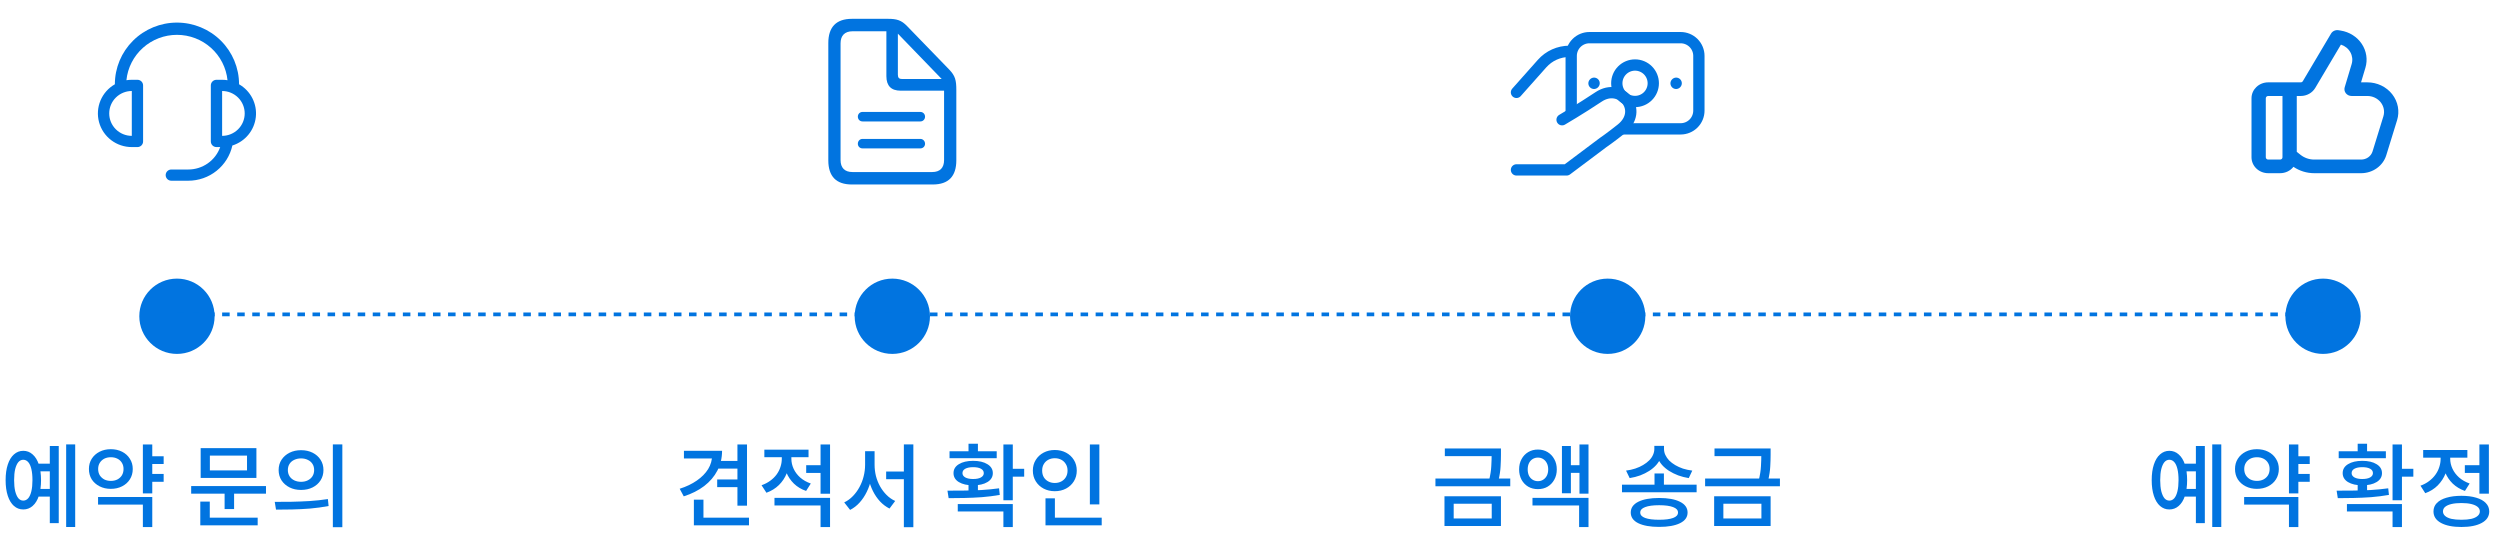 <svg width="664" height="143" viewBox="0 0 664 143" fill="none" xmlns="http://www.w3.org/2000/svg">
<path d="M9.964 123.144H13.972V125.184H9.964V123.144ZM9.964 129.864H13.972V131.904H9.964V129.864ZM17.572 118.032H19.972V139.968H17.572V118.032ZM13.228 118.464H15.604V138.936H13.228V118.464ZM6.172 119.736C7.132 119.736 7.964 120.056 8.668 120.696C9.388 121.32 9.94 122.216 10.324 123.384C10.708 124.536 10.9 125.92 10.9 127.536C10.9 129.136 10.708 130.52 10.324 131.688C9.94 132.856 9.388 133.752 8.668 134.376C7.964 135 7.132 135.312 6.172 135.312C5.228 135.312 4.404 135 3.7 134.376C2.996 133.752 2.452 132.856 2.068 131.688C1.684 130.52 1.492 129.136 1.492 127.536C1.492 125.92 1.684 124.536 2.068 123.384C2.452 122.216 2.996 121.32 3.7 120.696C4.42 120.056 5.244 119.736 6.172 119.736ZM6.172 122.112C5.676 122.112 5.244 122.32 4.876 122.736C4.524 123.152 4.244 123.768 4.036 124.584C3.844 125.384 3.748 126.368 3.748 127.536C3.748 128.672 3.844 129.648 4.036 130.464C4.244 131.28 4.524 131.904 4.876 132.336C5.244 132.752 5.676 132.96 6.172 132.96C6.684 132.96 7.124 132.752 7.492 132.336C7.86 131.904 8.14 131.28 8.332 130.464C8.524 129.648 8.62 128.672 8.62 127.536C8.62 126.368 8.524 125.384 8.332 124.584C8.14 123.768 7.86 123.152 7.492 122.736C7.124 122.32 6.684 122.112 6.172 122.112ZM39.699 121.176H43.467V123.24H39.699V121.176ZM39.699 125.88H43.467V127.968H39.699V125.88ZM37.947 118.056H40.443V131.04H37.947V118.056ZM26.043 132H40.443V139.992H37.947V134.016H26.043V132ZM29.427 119.304C30.547 119.304 31.547 119.528 32.427 119.976C33.307 120.424 33.995 121.048 34.491 121.848C35.003 122.632 35.259 123.536 35.259 124.56C35.259 125.6 35.003 126.52 34.491 127.32C33.995 128.104 33.307 128.72 32.427 129.168C31.547 129.616 30.547 129.84 29.427 129.84C28.323 129.84 27.331 129.616 26.451 129.168C25.571 128.72 24.875 128.104 24.363 127.32C23.867 126.52 23.619 125.6 23.619 124.56C23.619 123.536 23.867 122.632 24.363 121.848C24.875 121.048 25.571 120.424 26.451 119.976C27.331 119.528 28.323 119.304 29.427 119.304ZM29.451 121.44C28.795 121.44 28.211 121.568 27.699 121.824C27.203 122.08 26.803 122.448 26.499 122.928C26.211 123.392 26.067 123.936 26.067 124.56C26.067 125.2 26.211 125.76 26.499 126.24C26.803 126.704 27.203 127.072 27.699 127.344C28.211 127.6 28.795 127.728 29.451 127.728C30.091 127.728 30.667 127.6 31.179 127.344C31.691 127.072 32.091 126.704 32.379 126.24C32.667 125.76 32.811 125.2 32.811 124.56C32.811 123.936 32.667 123.392 32.379 122.928C32.091 122.448 31.691 122.08 31.179 121.824C30.667 121.568 30.091 121.44 29.451 121.44ZM50.775 129.096H70.647V131.112H50.775V129.096ZM59.655 130.344H62.175V135.216H59.655V130.344ZM53.295 119.016H68.103V126.936H53.295V119.016ZM65.607 121.008H55.743V124.944H65.607V121.008ZM53.199 137.496H68.439V139.536H53.199V137.496ZM53.199 133.224H55.719V138.192H53.199V133.224ZM79.957 119.568C81.109 119.568 82.133 119.792 83.029 120.24C83.925 120.688 84.629 121.312 85.141 122.112C85.653 122.896 85.909 123.808 85.909 124.848C85.909 125.872 85.653 126.784 85.141 127.584C84.629 128.384 83.925 129.008 83.029 129.456C82.133 129.904 81.109 130.128 79.957 130.128C78.821 130.128 77.805 129.904 76.909 129.456C76.013 129.008 75.301 128.384 74.773 127.584C74.261 126.784 74.005 125.872 74.005 124.848C74.005 123.808 74.261 122.896 74.773 122.112C75.301 121.312 76.013 120.688 76.909 120.24C77.805 119.792 78.821 119.568 79.957 119.568ZM79.957 121.752C79.301 121.752 78.701 121.88 78.157 122.136C77.629 122.376 77.213 122.728 76.909 123.192C76.605 123.656 76.453 124.208 76.453 124.848C76.453 125.472 76.605 126.024 76.909 126.504C77.213 126.968 77.629 127.328 78.157 127.584C78.701 127.84 79.301 127.968 79.957 127.968C80.629 127.968 81.221 127.84 81.733 127.584C82.261 127.328 82.677 126.968 82.981 126.504C83.285 126.024 83.437 125.472 83.437 124.848C83.437 124.208 83.285 123.656 82.981 123.192C82.677 122.728 82.261 122.376 81.733 122.136C81.221 121.88 80.629 121.752 79.957 121.752ZM88.405 118.032H90.925V140.016H88.405V118.032ZM73.309 135.36L72.973 133.296C74.301 133.296 75.757 133.288 77.341 133.272C78.925 133.24 80.549 133.176 82.213 133.08C83.893 132.968 85.517 132.792 87.085 132.552L87.277 134.4C85.661 134.704 84.021 134.928 82.357 135.072C80.709 135.2 79.109 135.28 77.557 135.312C76.005 135.344 74.589 135.36 73.309 135.36Z" fill="#0174E0"/>
<path d="M195.861 118.056H198.405V134.304H195.861V118.056ZM189.141 119.736H191.781C191.781 121.656 191.365 123.408 190.533 124.992C189.717 126.56 188.549 127.928 187.029 129.096C185.509 130.248 183.701 131.16 181.605 131.832L180.525 129.816C182.285 129.256 183.805 128.528 185.085 127.632C186.381 126.736 187.381 125.72 188.085 124.584C188.789 123.432 189.141 122.184 189.141 120.84V119.736ZM181.653 119.736H190.701V121.776H181.653V119.736ZM190.677 122.424H196.245V124.464H190.677V122.424ZM190.485 127.344H196.125V129.384H190.485V127.344ZM184.293 137.496H198.933V139.536H184.293V137.496ZM184.293 132.72H186.837V138.768H184.293V132.72ZM207.644 120.264H209.708V121.872C209.708 123.216 209.46 124.488 208.964 125.688C208.484 126.888 207.788 127.936 206.876 128.832C205.964 129.728 204.86 130.408 203.564 130.872L202.268 128.88C203.132 128.576 203.892 128.184 204.548 127.704C205.22 127.224 205.788 126.672 206.252 126.048C206.716 125.408 207.06 124.736 207.284 124.032C207.524 123.312 207.644 122.592 207.644 121.872V120.264ZM208.148 120.264H210.188V121.848C210.188 122.76 210.388 123.648 210.788 124.512C211.188 125.376 211.772 126.152 212.54 126.84C213.308 127.512 214.244 128.04 215.348 128.424L214.1 130.392C212.836 129.96 211.756 129.312 210.86 128.448C209.98 127.584 209.308 126.584 208.844 125.448C208.38 124.312 208.148 123.112 208.148 121.848V120.264ZM214.124 123.552H218.66V125.616H214.124V123.552ZM203.012 119.424H214.747V121.44H203.012V119.424ZM205.7 132.24H220.46V139.992H217.94V134.256H205.7V132.24ZM217.94 118.056H220.46V131.136H217.94V118.056ZM235.362 125.232H241.338V127.272H235.362V125.232ZM229.77 119.832H231.81V123.432C231.81 124.728 231.674 125.992 231.402 127.224C231.13 128.44 230.73 129.584 230.202 130.656C229.69 131.712 229.058 132.656 228.306 133.488C227.57 134.304 226.73 134.952 225.786 135.432L224.226 133.44C225.09 133.024 225.858 132.464 226.53 131.76C227.218 131.056 227.802 130.256 228.282 129.36C228.778 128.448 229.146 127.496 229.386 126.504C229.642 125.496 229.77 124.472 229.77 123.432V119.832ZM230.274 119.832H232.29V123.432C232.29 124.44 232.41 125.44 232.65 126.432C232.906 127.408 233.274 128.328 233.754 129.192C234.234 130.04 234.81 130.8 235.482 131.472C236.154 132.144 236.914 132.672 237.762 133.056L236.25 135.072C235.306 134.592 234.466 133.96 233.73 133.176C232.994 132.376 232.37 131.464 231.858 130.44C231.346 129.416 230.954 128.312 230.682 127.128C230.41 125.928 230.274 124.696 230.274 123.432V119.832ZM240.066 118.032H242.586V140.016H240.066V118.032ZM257.238 128.232H259.734V131.16H257.238V128.232ZM266.502 118.056H268.998V132.864H266.502V118.056ZM268.038 124.512H272.022V126.6H268.038V124.512ZM251.958 132.312L251.646 130.32C252.974 130.32 254.406 130.312 255.942 130.296C257.494 130.28 259.07 130.232 260.67 130.152C262.286 130.056 263.846 129.904 265.35 129.696L265.542 131.448C263.99 131.72 262.414 131.92 260.814 132.048C259.214 132.16 257.654 132.232 256.134 132.264C254.63 132.296 253.238 132.312 251.958 132.312ZM254.382 133.872H268.998V139.992H266.502V135.84H254.382V133.872ZM252.198 119.856H264.726V121.704H252.198V119.856ZM258.462 122.4C260.046 122.4 261.31 122.696 262.254 123.288C263.214 123.864 263.694 124.656 263.694 125.664C263.694 126.672 263.214 127.464 262.254 128.04C261.31 128.616 260.046 128.904 258.462 128.904C256.894 128.904 255.63 128.616 254.67 128.04C253.726 127.464 253.254 126.672 253.254 125.664C253.254 124.656 253.726 123.864 254.67 123.288C255.63 122.696 256.894 122.4 258.462 122.4ZM258.462 124.08C257.598 124.08 256.91 124.216 256.398 124.488C255.886 124.76 255.63 125.152 255.63 125.664C255.63 126.144 255.886 126.528 256.398 126.816C256.91 127.088 257.598 127.224 258.462 127.224C259.342 127.224 260.03 127.088 260.526 126.816C261.038 126.528 261.294 126.144 261.294 125.664C261.294 125.152 261.038 124.76 260.526 124.488C260.03 124.216 259.342 124.08 258.462 124.08ZM257.238 117.864H259.734V120.744H257.238V117.864ZM289.469 118.056H291.989V133.968H289.469V118.056ZM277.685 137.496H292.613V139.536H277.685V137.496ZM277.685 132.36H280.181V138.288H277.685V132.36ZM280.157 119.52C281.261 119.52 282.253 119.752 283.133 120.216C284.013 120.68 284.709 121.328 285.221 122.16C285.733 122.976 285.989 123.92 285.989 124.992C285.989 126.048 285.733 126.992 285.221 127.824C284.709 128.656 284.013 129.304 283.133 129.768C282.253 130.232 281.261 130.464 280.157 130.464C279.053 130.464 278.061 130.232 277.181 129.768C276.301 129.304 275.605 128.656 275.093 127.824C274.581 126.992 274.325 126.048 274.325 124.992C274.325 123.92 274.581 122.976 275.093 122.16C275.605 121.328 276.301 120.68 277.181 120.216C278.061 119.752 279.053 119.52 280.157 119.52ZM280.157 121.704C279.517 121.704 278.941 121.84 278.429 122.112C277.917 122.384 277.517 122.768 277.229 123.264C276.941 123.744 276.797 124.32 276.797 124.992C276.797 125.664 276.941 126.248 277.229 126.744C277.517 127.224 277.917 127.6 278.429 127.872C278.941 128.144 279.517 128.28 280.157 128.28C280.797 128.28 281.373 128.144 281.885 127.872C282.397 127.6 282.797 127.224 283.085 126.744C283.389 126.248 283.541 125.664 283.541 124.992C283.541 124.32 283.389 123.744 283.085 123.264C282.797 122.768 282.397 122.384 281.885 122.112C281.373 121.84 280.797 121.704 280.157 121.704Z" fill="#0174E0"/>
<path d="M383.748 119.112H397.764V121.152H383.748V119.112ZM381.252 127.104H401.124V129.144H381.252V127.104ZM396.18 119.112H398.652V120.792C398.652 121.736 398.62 122.76 398.556 123.864C398.508 124.952 398.316 126.232 397.98 127.704L395.484 127.632C395.836 126.176 396.036 124.904 396.084 123.816C396.148 122.728 396.18 121.72 396.18 120.792V119.112ZM383.652 131.808H398.652V139.704H383.652V131.808ZM396.204 133.8H386.1V137.712H396.204V133.8ZM408.467 119.4C409.443 119.4 410.299 119.624 411.035 120.072C411.787 120.52 412.379 121.144 412.811 121.944C413.259 122.728 413.483 123.64 413.483 124.68C413.483 125.704 413.259 126.616 412.811 127.416C412.379 128.2 411.787 128.816 411.035 129.264C410.299 129.696 409.443 129.912 408.467 129.912C407.507 129.912 406.651 129.696 405.899 129.264C405.147 128.816 404.555 128.2 404.123 127.416C403.691 126.616 403.475 125.704 403.475 124.68C403.475 123.64 403.691 122.728 404.123 121.944C404.555 121.144 405.147 120.52 405.899 120.072C406.651 119.624 407.507 119.4 408.467 119.4ZM408.467 121.536C407.955 121.536 407.491 121.664 407.075 121.92C406.659 122.176 406.331 122.544 406.091 123.024C405.867 123.488 405.755 124.04 405.755 124.68C405.755 125.304 405.867 125.856 406.091 126.336C406.331 126.8 406.659 127.16 407.075 127.416C407.491 127.672 407.955 127.8 408.467 127.8C408.995 127.8 409.459 127.672 409.859 127.416C410.275 127.16 410.603 126.8 410.843 126.336C411.083 125.856 411.203 125.304 411.203 124.68C411.203 124.04 411.083 123.488 410.843 123.024C410.603 122.544 410.275 122.176 409.859 121.92C409.459 121.664 408.995 121.536 408.467 121.536ZM419.507 118.056H421.907V131.112H419.507V118.056ZM416.363 123.552H420.227V125.592H416.363V123.552ZM414.851 118.464H417.227V131.016H414.851V118.464ZM407.027 132.24H421.907V139.992H419.411V134.256H407.027V132.24ZM439.439 125.76H441.935V129.792H439.439V125.76ZM439.391 118.416H441.575V119.256C441.575 120.04 441.431 120.792 441.143 121.512C440.855 122.216 440.447 122.872 439.919 123.48C439.391 124.072 438.767 124.6 438.047 125.064C437.327 125.528 436.527 125.928 435.647 126.264C434.767 126.584 433.831 126.824 432.839 126.984L431.879 124.992C432.759 124.88 433.583 124.696 434.351 124.44C435.119 124.184 435.807 123.872 436.415 123.504C437.039 123.136 437.575 122.728 438.023 122.28C438.471 121.832 438.807 121.352 439.031 120.84C439.271 120.312 439.391 119.784 439.391 119.256V118.416ZM439.799 118.416H441.959V119.256C441.959 119.8 442.079 120.328 442.319 120.84C442.559 121.352 442.895 121.84 443.327 122.304C443.775 122.752 444.311 123.16 444.935 123.528C445.559 123.896 446.247 124.208 446.999 124.464C447.767 124.704 448.591 124.88 449.471 124.992L448.535 126.984C447.543 126.824 446.607 126.584 445.727 126.264C444.847 125.928 444.039 125.528 443.303 125.064C442.583 124.6 441.959 124.072 441.431 123.48C440.919 122.888 440.519 122.24 440.231 121.536C439.943 120.816 439.799 120.056 439.799 119.256V118.416ZM430.799 128.736H450.623V130.752H430.799V128.736ZM440.663 132.264C443.031 132.264 444.879 132.6 446.207 133.272C447.551 133.944 448.223 134.896 448.223 136.128C448.223 137.36 447.551 138.304 446.207 138.96C444.879 139.616 443.031 139.944 440.663 139.944C438.311 139.944 436.463 139.616 435.119 138.96C433.791 138.304 433.127 137.36 433.127 136.128C433.127 134.896 433.791 133.944 435.119 133.272C436.463 132.6 438.311 132.264 440.663 132.264ZM440.663 134.184C439.047 134.184 437.807 134.352 436.943 134.688C436.079 135.008 435.647 135.488 435.647 136.128C435.647 136.768 436.079 137.248 436.943 137.568C437.807 137.888 439.047 138.048 440.663 138.048C442.279 138.048 443.519 137.888 444.383 137.568C445.247 137.248 445.679 136.768 445.679 136.128C445.679 135.488 445.247 135.008 444.383 134.688C443.519 134.352 442.279 134.184 440.663 134.184ZM455.373 119.112H469.389V121.152H455.373V119.112ZM452.877 127.104H472.749V129.144H452.877V127.104ZM467.805 119.112H470.277V120.792C470.277 121.736 470.245 122.76 470.181 123.864C470.133 124.952 469.941 126.232 469.605 127.704L467.109 127.632C467.461 126.176 467.661 124.904 467.709 123.816C467.773 122.728 467.805 121.72 467.805 120.792V119.112ZM455.277 131.808H470.277V139.704H455.277V131.808ZM467.829 133.8H457.725V137.712H467.829V133.8Z" fill="#0174E0"/>
<path d="M579.964 123.144H583.972V125.184H579.964V123.144ZM579.964 129.864H583.972V131.904H579.964V129.864ZM587.572 118.032H589.972V139.968H587.572V118.032ZM583.228 118.464H585.604V138.936H583.228V118.464ZM576.172 119.736C577.132 119.736 577.964 120.056 578.668 120.696C579.388 121.32 579.94 122.216 580.324 123.384C580.708 124.536 580.9 125.92 580.9 127.536C580.9 129.136 580.708 130.52 580.324 131.688C579.94 132.856 579.388 133.752 578.668 134.376C577.964 135 577.132 135.312 576.172 135.312C575.228 135.312 574.404 135 573.7 134.376C572.996 133.752 572.452 132.856 572.068 131.688C571.684 130.52 571.492 129.136 571.492 127.536C571.492 125.92 571.684 124.536 572.068 123.384C572.452 122.216 572.996 121.32 573.7 120.696C574.42 120.056 575.244 119.736 576.172 119.736ZM576.172 122.112C575.676 122.112 575.244 122.32 574.876 122.736C574.524 123.152 574.244 123.768 574.036 124.584C573.844 125.384 573.748 126.368 573.748 127.536C573.748 128.672 573.844 129.648 574.036 130.464C574.244 131.28 574.524 131.904 574.876 132.336C575.244 132.752 575.676 132.96 576.172 132.96C576.684 132.96 577.124 132.752 577.492 132.336C577.86 131.904 578.14 131.28 578.332 130.464C578.524 129.648 578.62 128.672 578.62 127.536C578.62 126.368 578.524 125.384 578.332 124.584C578.14 123.768 577.86 123.152 577.492 122.736C577.124 122.32 576.684 122.112 576.172 122.112ZM609.699 121.176H613.467V123.24H609.699V121.176ZM609.699 125.88H613.467V127.968H609.699V125.88ZM607.947 118.056H610.443V131.04H607.947V118.056ZM596.043 132H610.443V139.992H607.947V134.016H596.043V132ZM599.427 119.304C600.547 119.304 601.547 119.528 602.427 119.976C603.307 120.424 603.995 121.048 604.491 121.848C605.003 122.632 605.259 123.536 605.259 124.56C605.259 125.6 605.003 126.52 604.491 127.32C603.995 128.104 603.307 128.72 602.427 129.168C601.547 129.616 600.547 129.84 599.427 129.84C598.323 129.84 597.331 129.616 596.451 129.168C595.571 128.72 594.875 128.104 594.363 127.32C593.867 126.52 593.619 125.6 593.619 124.56C593.619 123.536 593.867 122.632 594.363 121.848C594.875 121.048 595.571 120.424 596.451 119.976C597.331 119.528 598.323 119.304 599.427 119.304ZM599.451 121.44C598.795 121.44 598.211 121.568 597.699 121.824C597.203 122.08 596.803 122.448 596.499 122.928C596.211 123.392 596.067 123.936 596.067 124.56C596.067 125.2 596.211 125.76 596.499 126.24C596.803 126.704 597.203 127.072 597.699 127.344C598.211 127.6 598.795 127.728 599.451 127.728C600.091 127.728 600.667 127.6 601.179 127.344C601.691 127.072 602.091 126.704 602.379 126.24C602.667 125.76 602.811 125.2 602.811 124.56C602.811 123.936 602.667 123.392 602.379 122.928C602.091 122.448 601.691 122.08 601.179 121.824C600.667 121.568 600.091 121.44 599.451 121.44ZM626.199 128.232H628.695V131.16H626.199V128.232ZM635.463 118.056H637.959V132.864H635.463V118.056ZM636.999 124.512H640.983V126.6H636.999V124.512ZM620.919 132.312L620.607 130.32C621.935 130.32 623.367 130.312 624.903 130.296C626.455 130.28 628.031 130.232 629.631 130.152C631.247 130.056 632.807 129.904 634.311 129.696L634.503 131.448C632.951 131.72 631.375 131.92 629.775 132.048C628.175 132.16 626.615 132.232 625.095 132.264C623.591 132.296 622.199 132.312 620.919 132.312ZM623.343 133.872H637.959V139.992H635.463V135.84H623.343V133.872ZM621.159 119.856H633.687V121.704H621.159V119.856ZM627.423 122.4C629.007 122.4 630.271 122.696 631.215 123.288C632.175 123.864 632.655 124.656 632.655 125.664C632.655 126.672 632.175 127.464 631.215 128.04C630.271 128.616 629.007 128.904 627.423 128.904C625.855 128.904 624.591 128.616 623.631 128.04C622.687 127.464 622.215 126.672 622.215 125.664C622.215 124.656 622.687 123.864 623.631 123.288C624.591 122.696 625.855 122.4 627.423 122.4ZM627.423 124.08C626.559 124.08 625.871 124.216 625.359 124.488C624.847 124.76 624.591 125.152 624.591 125.664C624.591 126.144 624.847 126.528 625.359 126.816C625.871 127.088 626.559 127.224 627.423 127.224C628.303 127.224 628.991 127.088 629.487 126.816C629.999 126.528 630.255 126.144 630.255 125.664C630.255 125.152 629.999 124.76 629.487 124.488C628.991 124.216 628.303 124.08 627.423 124.08ZM626.199 117.864H628.695V120.744H626.199V117.864ZM654.661 123.552H659.269V125.616H654.661V123.552ZM658.525 118.056H661.045V131.112H658.525V118.056ZM653.749 131.688C655.285 131.688 656.597 131.856 657.685 132.192C658.789 132.512 659.637 132.984 660.229 133.608C660.837 134.216 661.141 134.96 661.141 135.84C661.141 137.152 660.477 138.168 659.149 138.888C657.837 139.608 656.037 139.968 653.749 139.968C651.461 139.968 649.653 139.608 648.325 138.888C646.997 138.168 646.333 137.152 646.333 135.84C646.333 134.96 646.629 134.216 647.221 133.608C647.829 132.984 648.685 132.512 649.789 132.192C650.909 131.856 652.229 131.688 653.749 131.688ZM653.749 133.608C652.709 133.608 651.821 133.696 651.085 133.872C650.365 134.048 649.813 134.296 649.429 134.616C649.045 134.936 648.853 135.344 648.853 135.84C648.853 136.304 649.045 136.704 649.429 137.04C649.813 137.376 650.365 137.632 651.085 137.808C651.821 137.968 652.709 138.048 653.749 138.048C654.789 138.048 655.669 137.968 656.389 137.808C657.109 137.632 657.661 137.376 658.045 137.04C658.445 136.704 658.645 136.304 658.645 135.84C658.645 135.344 658.445 134.936 658.045 134.616C657.661 134.296 657.109 134.048 656.389 133.872C655.669 133.696 654.789 133.608 653.749 133.608ZM648.229 120.264H650.293V121.848C650.293 123.224 650.045 124.52 649.549 125.736C649.069 126.936 648.373 128 647.461 128.928C646.549 129.84 645.445 130.528 644.149 130.992L642.877 129C643.725 128.696 644.477 128.296 645.133 127.8C645.805 127.304 646.373 126.736 646.837 126.096C647.301 125.456 647.645 124.776 647.869 124.056C648.109 123.336 648.229 122.6 648.229 121.848V120.264ZM648.733 120.264H650.773V121.848C650.773 122.744 650.973 123.624 651.373 124.488C651.773 125.352 652.357 126.128 653.125 126.816C653.893 127.488 654.829 128.024 655.933 128.424L654.685 130.392C653.421 129.944 652.341 129.296 651.445 128.448C650.565 127.584 649.893 126.584 649.429 125.448C648.965 124.296 648.733 123.096 648.733 121.848V120.264ZM643.597 119.52H655.333V121.56H643.597V119.52Z" fill="#0174E0"/>
<circle cx="47" cy="84" r="10" fill="#0174E0"/>
<circle cx="427" cy="84" r="10" fill="#0174E0"/>
<path d="M402.775 24.535L409.575 16.887C410.484 15.864 411.6 15.045 412.848 14.484C414.097 13.924 415.45 13.634 416.818 13.634H417.31M402.775 45.125H416.099L425.788 37.858C425.788 37.858 427.75 36.533 430.633 34.224C436.689 29.379 430.633 21.71 424.577 25.746C419.645 29.033 414.887 31.802 414.887 31.802" stroke="#0174E0" stroke-width="3" stroke-linecap="round" stroke-linejoin="round"/>
<path d="M417.311 30.59V14.845C417.311 13.56 417.821 12.328 418.73 11.419C419.638 10.51 420.87 10 422.155 10H446.38C447.664 10 448.897 10.51 449.805 11.419C450.714 12.328 451.224 13.56 451.224 14.845V29.379C451.224 30.664 450.714 31.896 449.805 32.805C448.897 33.714 447.664 34.224 446.38 34.224H430.634" stroke="#0174E0" stroke-width="3"/>
<path d="M445.167 22.136L445.191 22.11M423.365 22.136L423.389 22.11M434.266 26.957C432.981 26.957 431.749 26.447 430.84 25.538C429.932 24.629 429.421 23.397 429.421 22.112C429.421 20.827 429.932 19.595 430.84 18.686C431.749 17.778 432.981 17.267 434.266 17.267C435.551 17.267 436.783 17.778 437.692 18.686C438.6 19.595 439.111 20.827 439.111 22.112C439.111 23.397 438.6 24.629 437.692 25.538C436.783 26.447 435.551 26.957 434.266 26.957Z" stroke="#0174E0" stroke-width="3" stroke-linecap="round" stroke-linejoin="round"/>
<circle cx="237" cy="84" r="10" fill="#0174E0"/>
<path d="M226.267 49H247.733C251.918 49 254 46.845 254 42.576V23.942C254 21.294 253.717 20.146 252.1 18.463L240.941 6.95C239.406 5.348 238.152 5 235.868 5H226.267C222.103 5 220 7.175 220 11.445V42.576C220 46.865 222.103 49 226.267 49ZM226.428 45.696C224.346 45.696 223.254 44.567 223.254 42.515V11.506C223.254 9.474 224.346 8.304 226.449 8.304H235.423V20.228C235.423 22.814 236.717 24.086 239.223 24.086H250.746V42.515C250.746 44.567 249.674 45.696 247.572 45.696H226.428ZM239.587 20.986C238.799 20.986 238.475 20.659 238.475 19.837V8.94L250.118 20.987L239.587 20.986ZM244.439 29.729H229.096C228.368 29.729 227.843 30.284 227.843 30.982C227.843 31.7 228.369 32.254 229.096 32.254H244.439C244.604 32.257 244.768 32.225 244.921 32.162C245.075 32.099 245.214 32.006 245.331 31.887C245.448 31.768 245.54 31.627 245.602 31.471C245.664 31.316 245.695 31.149 245.692 30.982C245.692 30.284 245.146 29.729 244.439 29.729ZM244.439 36.892H229.096C228.368 36.892 227.843 37.466 227.843 38.184C227.843 38.882 228.369 39.416 229.096 39.416H244.439C245.146 39.416 245.692 38.882 245.692 38.184C245.692 37.466 245.146 36.892 244.439 36.892Z" fill="#0174E0"/>
<circle cx="617" cy="84" r="10" fill="#0174E0"/>
<path d="M619.126 8.92C619.318 8.596 619.609 8.337 619.96 8.177C620.311 8.017 620.706 7.964 621.09 8.024L621.693 8.121C622.835 8.302 623.925 8.712 624.89 9.323C625.855 9.934 626.674 10.732 627.293 11.665C627.912 12.599 628.318 13.646 628.483 14.739C628.647 15.832 628.568 16.946 628.25 18.008L627.091 21.873H628.774C630.053 21.873 631.314 22.157 632.457 22.703C633.6 23.249 634.594 24.041 635.36 25.017C636.126 25.993 636.643 27.125 636.87 28.325C637.096 29.524 637.027 30.758 636.666 31.927L633.793 41.237C633.369 42.612 632.489 43.82 631.285 44.678C630.081 45.537 628.617 46 627.114 46H614.669C612.686 46 610.753 45.407 609.141 44.306C608.729 44.832 608.193 45.259 607.577 45.553C606.961 45.847 606.282 46 605.593 46H602.429C601.255 46 600.128 45.555 599.297 44.763C598.467 43.971 598 42.898 598 41.778V26.095C598 23.765 599.984 21.873 602.429 21.873H611.078C611.189 21.873 611.299 21.845 611.396 21.791C611.492 21.737 611.572 21.66 611.627 21.567L619.126 8.92ZM610.022 40.328L611.024 41.124C612.047 41.937 613.338 42.381 614.669 42.381H627.114C627.797 42.381 628.463 42.171 629.01 41.781C629.558 41.391 629.958 40.842 630.151 40.217L633.024 30.906C633.218 30.277 633.256 29.613 633.134 28.966C633.012 28.32 632.734 27.71 632.321 27.185C631.909 26.66 631.373 26.233 630.757 25.939C630.142 25.645 629.463 25.492 628.774 25.492H624.575C624.282 25.492 623.992 25.427 623.729 25.302C623.466 25.177 623.237 24.996 623.06 24.772C622.883 24.549 622.763 24.289 622.709 24.014C622.656 23.738 622.67 23.455 622.75 23.186L624.601 17.014C624.914 15.969 624.792 14.849 624.261 13.887C623.729 12.925 622.829 12.196 621.748 11.851L614.932 23.347C614.546 23.998 613.986 24.54 613.309 24.916C612.632 25.293 611.862 25.492 611.078 25.492H610.022V40.328ZM606.226 25.492H602.429C602.261 25.492 602.1 25.556 601.982 25.669C601.863 25.782 601.796 25.936 601.796 26.095V41.778C601.796 42.111 602.08 42.381 602.429 42.381H605.593C605.761 42.381 605.922 42.317 606.04 42.204C606.159 42.091 606.226 41.938 606.226 41.778V25.492Z" fill="#0174E0"/>
<line x1="47" y1="83.5" x2="618" y2="83.5" stroke="#0174E0" stroke-dasharray="2 2"/>
<path d="M63.493 22.383C65.006 23.248 66.233 24.532 67.024 26.079C67.815 27.625 68.136 29.366 67.948 31.09C67.759 32.814 67.07 34.447 65.964 35.789C64.858 37.13 63.383 38.124 61.718 38.647C61.13 41.299 59.647 43.672 57.516 45.373C55.385 47.074 52.733 48.001 49.999 48H45.501C45.104 48 44.722 47.843 44.441 47.564C44.16 47.285 44.002 46.906 44.002 46.511C44.002 46.116 44.16 45.737 44.441 45.458C44.722 45.178 45.104 45.021 45.501 45.021H49.999C51.86 45.022 53.676 44.449 55.196 43.382C56.715 42.315 57.865 40.807 58.485 39.064H57.496C57.098 39.064 56.717 38.907 56.436 38.628C56.154 38.348 55.996 37.969 55.996 37.575V22.681C55.996 22.286 56.154 21.907 56.436 21.628C56.717 21.348 57.098 21.192 57.496 21.192H58.995C59.481 21.192 59.958 21.23 60.426 21.305C60.088 18.001 58.528 14.939 56.048 12.713C53.567 10.486 50.343 9.254 47.001 9.254C43.658 9.254 40.434 10.486 37.953 12.713C35.473 14.939 33.913 18.001 33.576 21.305C34.049 21.229 34.527 21.192 35.006 21.192H36.505C36.903 21.192 37.284 21.348 37.566 21.628C37.847 21.907 38.005 22.286 38.005 22.681V37.575C38.005 37.969 37.847 38.348 37.566 38.628C37.284 38.907 36.903 39.064 36.505 39.064H35.006C33.024 39.066 31.096 38.418 29.523 37.22C27.95 36.022 26.819 34.342 26.306 32.44C25.794 30.538 25.927 28.521 26.687 26.702C27.447 24.884 28.79 23.365 30.508 22.383C30.508 18.038 32.246 13.871 35.339 10.799C38.431 7.726 42.627 6 47.001 6C51.375 6 55.57 7.726 58.663 10.799C61.756 13.871 63.493 18.038 63.493 22.383ZM35.006 24.17C33.415 24.17 31.89 24.798 30.765 25.915C29.64 27.032 29.009 28.548 29.009 30.128C29.009 31.708 29.64 33.223 30.765 34.34C31.89 35.457 33.415 36.085 35.006 36.085V24.17ZM64.993 30.128C64.993 28.548 64.361 27.032 63.236 25.915C62.111 24.798 60.586 24.17 58.995 24.17V36.085C60.586 36.085 62.111 35.457 63.236 34.34C64.361 33.223 64.993 31.708 64.993 30.128Z" fill="#0174E0"/>
</svg>
